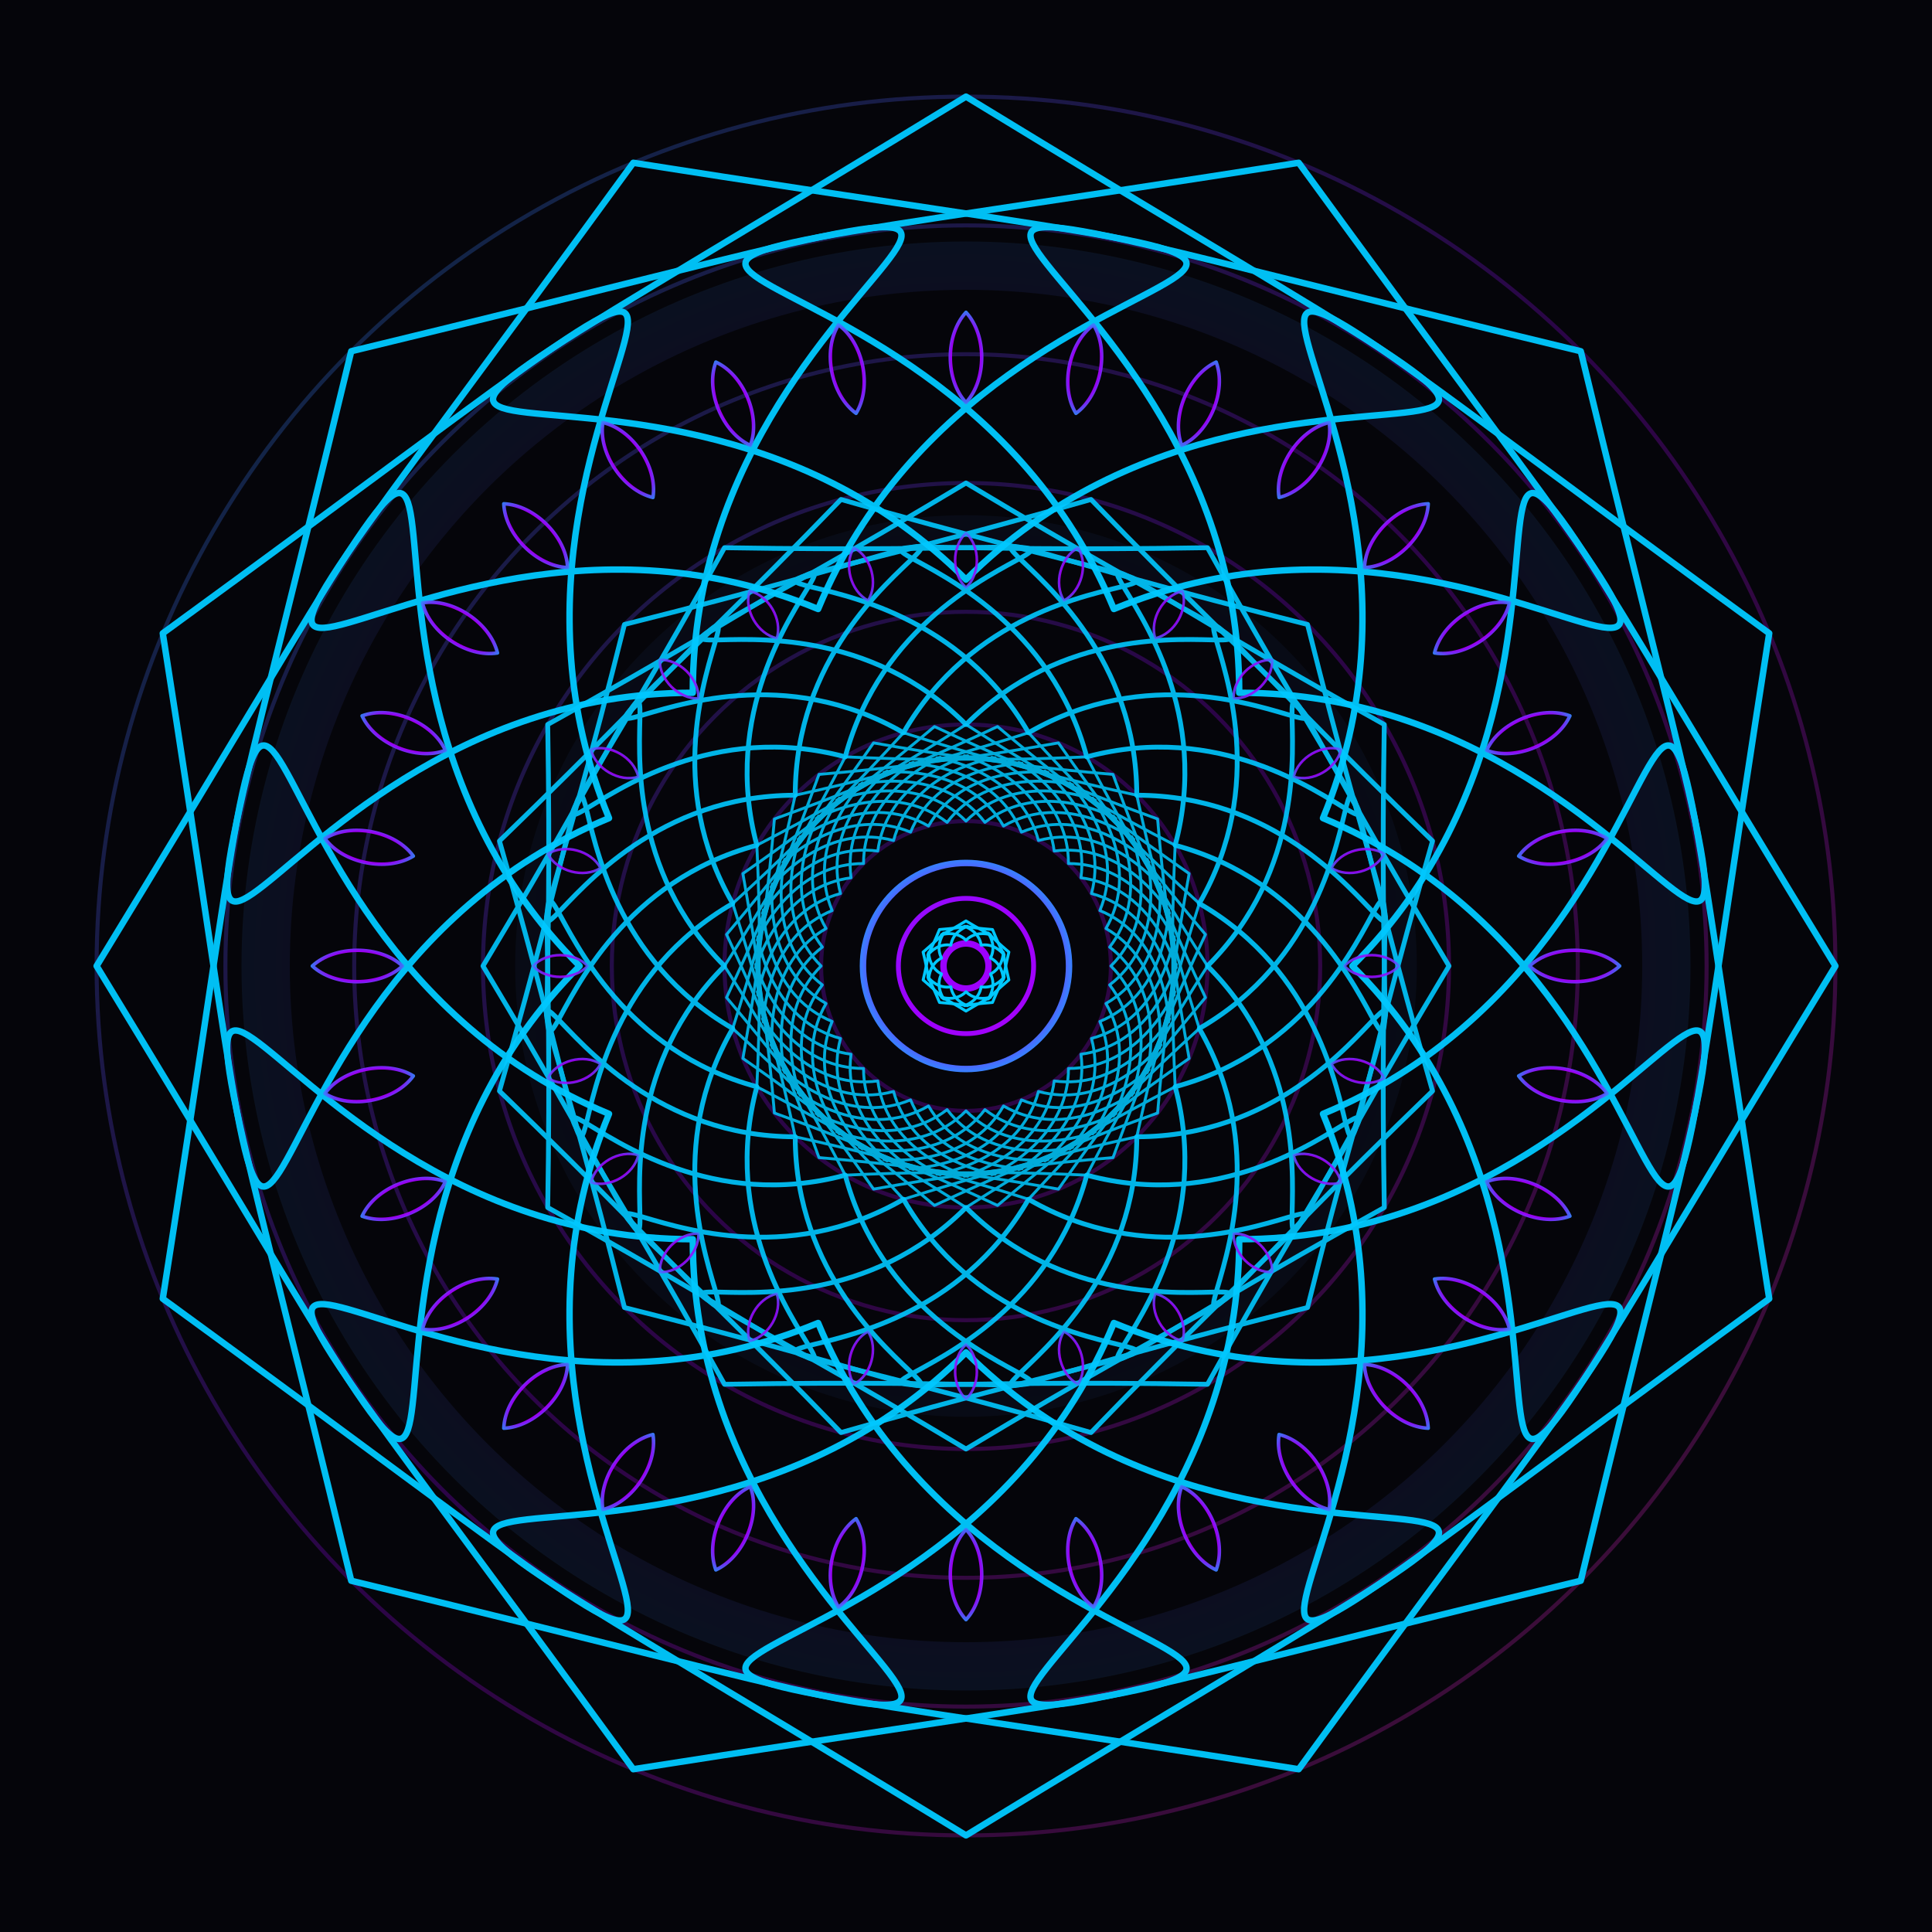 <?xml version="1.0" encoding="UTF-8"?>
<svg width="1200" height="1200" viewBox="0 0 1200 1200" xmlns="http://www.w3.org/2000/svg" version="1.1">
  <title>Mandala Glyph - Neon (Blue • Purple • Pink)</title>
  <desc>Neon gradient strokes with glow on a dark background.</desc>
  <rect width="1200" height="1200" fill="#05050A"/>
<defs>
  <!-- Linear neon gradient for strokes -->
  <linearGradient id="neonGrad" x1="0" y1="0" x2="1200" y2="1200" gradientUnits="userSpaceOnUse">
    <stop offset="0%" stop-color="#00C8FF"/>
    <stop offset="50%" stop-color="#9D00FF"/>
    <stop offset="100%" stop-color="#FF39A6"/>
  </linearGradient>

  <!-- Secondary radial gradient for accents -->
  <radialGradient id="neonRad" cx="50%" cy="50%" r="60%">
    <stop offset="0%" stop-color="#FF39A6"/>
    <stop offset="60%" stop-color="#9D00FF"/>
    <stop offset="100%" stop-color="#00C8FF"/>
  </radialGradient>

  <!-- Outer glow filter -->
  <filter id="glow" x="-50%" y="-50%" width="200%" height="200%">
    <feGaussianBlur stdDeviation="3" result="blur1"/>
    <feGaussianBlur stdDeviation="6" in="SourceGraphic" result="blur2"/>
    <feMerge>
      <feMergeNode in="blur2"/>
      <feMergeNode in="blur1"/>
      <feMergeNode in="SourceGraphic"/>
    </feMerge>
  </filter>

  <!-- Stronger glow for highlights -->
  <filter id="glowStrong" x="-80%" y="-80%" width="260%" height="260%">
    <feGaussianBlur stdDeviation="5" result="b1"/>
    <feGaussianBlur stdDeviation="10" in="SourceGraphic" result="b2"/>
    <feMerge>
      <feMergeNode in="b2"/>
      <feMergeNode in="b1"/>
      <feMergeNode in="SourceGraphic"/>
    </feMerge>
  </filter>
</defs>
<circle cx="600" cy="600" r="90" fill="none" stroke="url(#neonGrad)" stroke-width="2.5" opacity="0.5" stroke-linecap="round" stroke-linejoin="round" filter="url(#glow)"/><circle cx="600" cy="600" r="150" fill="none" stroke="url(#neonGrad)" stroke-width="2.5" opacity="0.5" stroke-linecap="round" stroke-linejoin="round" filter="url(#glow)"/><circle cx="600" cy="600" r="220" fill="none" stroke="url(#neonGrad)" stroke-width="2.5" opacity="0.5" stroke-linecap="round" stroke-linejoin="round" filter="url(#glow)"/><circle cx="600" cy="600" r="300" fill="none" stroke="url(#neonGrad)" stroke-width="2.5" opacity="0.5" stroke-linecap="round" stroke-linejoin="round" filter="url(#glow)"/><circle cx="600" cy="600" r="380" fill="none" stroke="url(#neonGrad)" stroke-width="2.5" opacity="0.5" stroke-linecap="round" stroke-linejoin="round" filter="url(#glow)"/><circle cx="600" cy="600" r="460" fill="none" stroke="url(#neonGrad)" stroke-width="2.5" opacity="0.5" stroke-linecap="round" stroke-linejoin="round" filter="url(#glow)"/><circle cx="600" cy="600" r="540" fill="none" stroke="url(#neonGrad)" stroke-width="2.5" opacity="0.5" stroke-linecap="round" stroke-linejoin="round" filter="url(#glow)"/><circle cx="600" cy="600" r="435.0" fill="none" stroke="url(#neonRad)" stroke-width="30" opacity="0.3" stroke-linecap="round" stroke-linejoin="round" filter="url(#glow)"/><circle cx="600" cy="600" r="270.0" fill="none" stroke="url(#neonRad)" stroke-width="20" opacity="0.22" stroke-linecap="round" stroke-linejoin="round" filter="url(#glow)"/><g transform="translate(600,600) scale(1.0)" opacity="0.95" filter="url(#glowStrong)">
<path d="M 0 -240 C -210.0 -450.0 -540 -210.0 0 -540 C 540 -210.0 210.0 -450.0 0 -240 Z" transform="rotate(0.0)" fill="none" stroke="url(#neonGrad)" stroke-width="4" stroke-linecap="round" stroke-linejoin="round" />
<path d="M 0 -240 C -210.0 -450.0 -540 -210.0 0 -540 C 540 -210.0 210.0 -450.0 0 -240 Z" transform="rotate(22.5)" fill="none" stroke="url(#neonGrad)" stroke-width="4" stroke-linecap="round" stroke-linejoin="round" />
<path d="M 0 -240 C -210.0 -450.0 -540 -210.0 0 -540 C 540 -210.0 210.0 -450.0 0 -240 Z" transform="rotate(45.0)" fill="none" stroke="url(#neonGrad)" stroke-width="4" stroke-linecap="round" stroke-linejoin="round" />
<path d="M 0 -240 C -210.0 -450.0 -540 -210.0 0 -540 C 540 -210.0 210.0 -450.0 0 -240 Z" transform="rotate(67.5)" fill="none" stroke="url(#neonGrad)" stroke-width="4" stroke-linecap="round" stroke-linejoin="round" />
<path d="M 0 -240 C -210.0 -450.0 -540 -210.0 0 -540 C 540 -210.0 210.0 -450.0 0 -240 Z" transform="rotate(90.0)" fill="none" stroke="url(#neonGrad)" stroke-width="4" stroke-linecap="round" stroke-linejoin="round" />
<path d="M 0 -240 C -210.0 -450.0 -540 -210.0 0 -540 C 540 -210.0 210.0 -450.0 0 -240 Z" transform="rotate(112.5)" fill="none" stroke="url(#neonGrad)" stroke-width="4" stroke-linecap="round" stroke-linejoin="round" />
<path d="M 0 -240 C -210.0 -450.0 -540 -210.0 0 -540 C 540 -210.0 210.0 -450.0 0 -240 Z" transform="rotate(135.0)" fill="none" stroke="url(#neonGrad)" stroke-width="4" stroke-linecap="round" stroke-linejoin="round" />
<path d="M 0 -240 C -210.0 -450.0 -540 -210.0 0 -540 C 540 -210.0 210.0 -450.0 0 -240 Z" transform="rotate(157.5)" fill="none" stroke="url(#neonGrad)" stroke-width="4" stroke-linecap="round" stroke-linejoin="round" />
<path d="M 0 -240 C -210.0 -450.0 -540 -210.0 0 -540 C 540 -210.0 210.0 -450.0 0 -240 Z" transform="rotate(180.0)" fill="none" stroke="url(#neonGrad)" stroke-width="4" stroke-linecap="round" stroke-linejoin="round" />
<path d="M 0 -240 C -210.0 -450.0 -540 -210.0 0 -540 C 540 -210.0 210.0 -450.0 0 -240 Z" transform="rotate(202.5)" fill="none" stroke="url(#neonGrad)" stroke-width="4" stroke-linecap="round" stroke-linejoin="round" />
<path d="M 0 -240 C -210.0 -450.0 -540 -210.0 0 -540 C 540 -210.0 210.0 -450.0 0 -240 Z" transform="rotate(225.0)" fill="none" stroke="url(#neonGrad)" stroke-width="4" stroke-linecap="round" stroke-linejoin="round" />
<path d="M 0 -240 C -210.0 -450.0 -540 -210.0 0 -540 C 540 -210.0 210.0 -450.0 0 -240 Z" transform="rotate(247.5)" fill="none" stroke="url(#neonGrad)" stroke-width="4" stroke-linecap="round" stroke-linejoin="round" />
<path d="M 0 -240 C -210.0 -450.0 -540 -210.0 0 -540 C 540 -210.0 210.0 -450.0 0 -240 Z" transform="rotate(270.0)" fill="none" stroke="url(#neonGrad)" stroke-width="4" stroke-linecap="round" stroke-linejoin="round" />
<path d="M 0 -240 C -210.0 -450.0 -540 -210.0 0 -540 C 540 -210.0 210.0 -450.0 0 -240 Z" transform="rotate(292.5)" fill="none" stroke="url(#neonGrad)" stroke-width="4" stroke-linecap="round" stroke-linejoin="round" />
<path d="M 0 -240 C -210.0 -450.0 -540 -210.0 0 -540 C 540 -210.0 210.0 -450.0 0 -240 Z" transform="rotate(315.0)" fill="none" stroke="url(#neonGrad)" stroke-width="4" stroke-linecap="round" stroke-linejoin="round" />
<path d="M 0 -240 C -210.0 -450.0 -540 -210.0 0 -540 C 540 -210.0 210.0 -450.0 0 -240 Z" transform="rotate(337.5)" fill="none" stroke="url(#neonGrad)" stroke-width="4" stroke-linecap="round" stroke-linejoin="round" />
</g><g transform="translate(600,600) scale(1.0)" opacity="0.9" filter="url(#glow)">
<path d="M 0 -150 C -120.0 -270.0 -300 -120.0 0 -300 C 300 -120.0 120.0 -270.0 0 -150 Z" transform="rotate(0.0)" fill="none" stroke="url(#neonGrad)" stroke-width="3" stroke-linecap="round" stroke-linejoin="round" />
<path d="M 0 -150 C -120.0 -270.0 -300 -120.0 0 -300 C 300 -120.0 120.0 -270.0 0 -150 Z" transform="rotate(15.0)" fill="none" stroke="url(#neonGrad)" stroke-width="3" stroke-linecap="round" stroke-linejoin="round" />
<path d="M 0 -150 C -120.0 -270.0 -300 -120.0 0 -300 C 300 -120.0 120.0 -270.0 0 -150 Z" transform="rotate(30.0)" fill="none" stroke="url(#neonGrad)" stroke-width="3" stroke-linecap="round" stroke-linejoin="round" />
<path d="M 0 -150 C -120.0 -270.0 -300 -120.0 0 -300 C 300 -120.0 120.0 -270.0 0 -150 Z" transform="rotate(45.0)" fill="none" stroke="url(#neonGrad)" stroke-width="3" stroke-linecap="round" stroke-linejoin="round" />
<path d="M 0 -150 C -120.0 -270.0 -300 -120.0 0 -300 C 300 -120.0 120.0 -270.0 0 -150 Z" transform="rotate(60.0)" fill="none" stroke="url(#neonGrad)" stroke-width="3" stroke-linecap="round" stroke-linejoin="round" />
<path d="M 0 -150 C -120.0 -270.0 -300 -120.0 0 -300 C 300 -120.0 120.0 -270.0 0 -150 Z" transform="rotate(75.0)" fill="none" stroke="url(#neonGrad)" stroke-width="3" stroke-linecap="round" stroke-linejoin="round" />
<path d="M 0 -150 C -120.0 -270.0 -300 -120.0 0 -300 C 300 -120.0 120.0 -270.0 0 -150 Z" transform="rotate(90.0)" fill="none" stroke="url(#neonGrad)" stroke-width="3" stroke-linecap="round" stroke-linejoin="round" />
<path d="M 0 -150 C -120.0 -270.0 -300 -120.0 0 -300 C 300 -120.0 120.0 -270.0 0 -150 Z" transform="rotate(105.0)" fill="none" stroke="url(#neonGrad)" stroke-width="3" stroke-linecap="round" stroke-linejoin="round" />
<path d="M 0 -150 C -120.0 -270.0 -300 -120.0 0 -300 C 300 -120.0 120.0 -270.0 0 -150 Z" transform="rotate(120.0)" fill="none" stroke="url(#neonGrad)" stroke-width="3" stroke-linecap="round" stroke-linejoin="round" />
<path d="M 0 -150 C -120.0 -270.0 -300 -120.0 0 -300 C 300 -120.0 120.0 -270.0 0 -150 Z" transform="rotate(135.0)" fill="none" stroke="url(#neonGrad)" stroke-width="3" stroke-linecap="round" stroke-linejoin="round" />
<path d="M 0 -150 C -120.0 -270.0 -300 -120.0 0 -300 C 300 -120.0 120.0 -270.0 0 -150 Z" transform="rotate(150.0)" fill="none" stroke="url(#neonGrad)" stroke-width="3" stroke-linecap="round" stroke-linejoin="round" />
<path d="M 0 -150 C -120.0 -270.0 -300 -120.0 0 -300 C 300 -120.0 120.0 -270.0 0 -150 Z" transform="rotate(165.0)" fill="none" stroke="url(#neonGrad)" stroke-width="3" stroke-linecap="round" stroke-linejoin="round" />
<path d="M 0 -150 C -120.0 -270.0 -300 -120.0 0 -300 C 300 -120.0 120.0 -270.0 0 -150 Z" transform="rotate(180.0)" fill="none" stroke="url(#neonGrad)" stroke-width="3" stroke-linecap="round" stroke-linejoin="round" />
<path d="M 0 -150 C -120.0 -270.0 -300 -120.0 0 -300 C 300 -120.0 120.0 -270.0 0 -150 Z" transform="rotate(195.0)" fill="none" stroke="url(#neonGrad)" stroke-width="3" stroke-linecap="round" stroke-linejoin="round" />
<path d="M 0 -150 C -120.0 -270.0 -300 -120.0 0 -300 C 300 -120.0 120.0 -270.0 0 -150 Z" transform="rotate(210.0)" fill="none" stroke="url(#neonGrad)" stroke-width="3" stroke-linecap="round" stroke-linejoin="round" />
<path d="M 0 -150 C -120.0 -270.0 -300 -120.0 0 -300 C 300 -120.0 120.0 -270.0 0 -150 Z" transform="rotate(225.0)" fill="none" stroke="url(#neonGrad)" stroke-width="3" stroke-linecap="round" stroke-linejoin="round" />
<path d="M 0 -150 C -120.0 -270.0 -300 -120.0 0 -300 C 300 -120.0 120.0 -270.0 0 -150 Z" transform="rotate(240.0)" fill="none" stroke="url(#neonGrad)" stroke-width="3" stroke-linecap="round" stroke-linejoin="round" />
<path d="M 0 -150 C -120.0 -270.0 -300 -120.0 0 -300 C 300 -120.0 120.0 -270.0 0 -150 Z" transform="rotate(255.0)" fill="none" stroke="url(#neonGrad)" stroke-width="3" stroke-linecap="round" stroke-linejoin="round" />
<path d="M 0 -150 C -120.0 -270.0 -300 -120.0 0 -300 C 300 -120.0 120.0 -270.0 0 -150 Z" transform="rotate(270.0)" fill="none" stroke="url(#neonGrad)" stroke-width="3" stroke-linecap="round" stroke-linejoin="round" />
<path d="M 0 -150 C -120.0 -270.0 -300 -120.0 0 -300 C 300 -120.0 120.0 -270.0 0 -150 Z" transform="rotate(285.0)" fill="none" stroke="url(#neonGrad)" stroke-width="3" stroke-linecap="round" stroke-linejoin="round" />
<path d="M 0 -150 C -120.0 -270.0 -300 -120.0 0 -300 C 300 -120.0 120.0 -270.0 0 -150 Z" transform="rotate(300.0)" fill="none" stroke="url(#neonGrad)" stroke-width="3" stroke-linecap="round" stroke-linejoin="round" />
<path d="M 0 -150 C -120.0 -270.0 -300 -120.0 0 -300 C 300 -120.0 120.0 -270.0 0 -150 Z" transform="rotate(315.0)" fill="none" stroke="url(#neonGrad)" stroke-width="3" stroke-linecap="round" stroke-linejoin="round" />
<path d="M 0 -150 C -120.0 -270.0 -300 -120.0 0 -300 C 300 -120.0 120.0 -270.0 0 -150 Z" transform="rotate(330.0)" fill="none" stroke="url(#neonGrad)" stroke-width="3" stroke-linecap="round" stroke-linejoin="round" />
<path d="M 0 -150 C -120.0 -270.0 -300 -120.0 0 -300 C 300 -120.0 120.0 -270.0 0 -150 Z" transform="rotate(345.0)" fill="none" stroke="url(#neonGrad)" stroke-width="3" stroke-linecap="round" stroke-linejoin="round" />
</g><g transform="translate(600,600) scale(1.0)" opacity="0.85" filter="url(#glow)">
<path d="M 0 -90 C -54.0 -144.0 -150 -54.0 0 -150 C 150 -54.0 54.0 -144.0 0 -90 Z" transform="rotate(0.0)" fill="none" stroke="url(#neonGrad)" stroke-width="1.8" stroke-linecap="round" stroke-linejoin="round" />
<path d="M 0 -90 C -54.0 -144.0 -150 -54.0 0 -150 C 150 -54.0 54.0 -144.0 0 -90 Z" transform="rotate(7.5)" fill="none" stroke="url(#neonGrad)" stroke-width="1.8" stroke-linecap="round" stroke-linejoin="round" />
<path d="M 0 -90 C -54.0 -144.0 -150 -54.0 0 -150 C 150 -54.0 54.0 -144.0 0 -90 Z" transform="rotate(15.0)" fill="none" stroke="url(#neonGrad)" stroke-width="1.8" stroke-linecap="round" stroke-linejoin="round" />
<path d="M 0 -90 C -54.0 -144.0 -150 -54.0 0 -150 C 150 -54.0 54.0 -144.0 0 -90 Z" transform="rotate(22.5)" fill="none" stroke="url(#neonGrad)" stroke-width="1.8" stroke-linecap="round" stroke-linejoin="round" />
<path d="M 0 -90 C -54.0 -144.0 -150 -54.0 0 -150 C 150 -54.0 54.0 -144.0 0 -90 Z" transform="rotate(30.0)" fill="none" stroke="url(#neonGrad)" stroke-width="1.8" stroke-linecap="round" stroke-linejoin="round" />
<path d="M 0 -90 C -54.0 -144.0 -150 -54.0 0 -150 C 150 -54.0 54.0 -144.0 0 -90 Z" transform="rotate(37.5)" fill="none" stroke="url(#neonGrad)" stroke-width="1.8" stroke-linecap="round" stroke-linejoin="round" />
<path d="M 0 -90 C -54.0 -144.0 -150 -54.0 0 -150 C 150 -54.0 54.0 -144.0 0 -90 Z" transform="rotate(45.0)" fill="none" stroke="url(#neonGrad)" stroke-width="1.8" stroke-linecap="round" stroke-linejoin="round" />
<path d="M 0 -90 C -54.0 -144.0 -150 -54.0 0 -150 C 150 -54.0 54.0 -144.0 0 -90 Z" transform="rotate(52.5)" fill="none" stroke="url(#neonGrad)" stroke-width="1.8" stroke-linecap="round" stroke-linejoin="round" />
<path d="M 0 -90 C -54.0 -144.0 -150 -54.0 0 -150 C 150 -54.0 54.0 -144.0 0 -90 Z" transform="rotate(60.0)" fill="none" stroke="url(#neonGrad)" stroke-width="1.8" stroke-linecap="round" stroke-linejoin="round" />
<path d="M 0 -90 C -54.0 -144.0 -150 -54.0 0 -150 C 150 -54.0 54.0 -144.0 0 -90 Z" transform="rotate(67.5)" fill="none" stroke="url(#neonGrad)" stroke-width="1.8" stroke-linecap="round" stroke-linejoin="round" />
<path d="M 0 -90 C -54.0 -144.0 -150 -54.0 0 -150 C 150 -54.0 54.0 -144.0 0 -90 Z" transform="rotate(75.0)" fill="none" stroke="url(#neonGrad)" stroke-width="1.8" stroke-linecap="round" stroke-linejoin="round" />
<path d="M 0 -90 C -54.0 -144.0 -150 -54.0 0 -150 C 150 -54.0 54.0 -144.0 0 -90 Z" transform="rotate(82.5)" fill="none" stroke="url(#neonGrad)" stroke-width="1.8" stroke-linecap="round" stroke-linejoin="round" />
<path d="M 0 -90 C -54.0 -144.0 -150 -54.0 0 -150 C 150 -54.0 54.0 -144.0 0 -90 Z" transform="rotate(90.0)" fill="none" stroke="url(#neonGrad)" stroke-width="1.8" stroke-linecap="round" stroke-linejoin="round" />
<path d="M 0 -90 C -54.0 -144.0 -150 -54.0 0 -150 C 150 -54.0 54.0 -144.0 0 -90 Z" transform="rotate(97.5)" fill="none" stroke="url(#neonGrad)" stroke-width="1.8" stroke-linecap="round" stroke-linejoin="round" />
<path d="M 0 -90 C -54.0 -144.0 -150 -54.0 0 -150 C 150 -54.0 54.0 -144.0 0 -90 Z" transform="rotate(105.0)" fill="none" stroke="url(#neonGrad)" stroke-width="1.8" stroke-linecap="round" stroke-linejoin="round" />
<path d="M 0 -90 C -54.0 -144.0 -150 -54.0 0 -150 C 150 -54.0 54.0 -144.0 0 -90 Z" transform="rotate(112.5)" fill="none" stroke="url(#neonGrad)" stroke-width="1.8" stroke-linecap="round" stroke-linejoin="round" />
<path d="M 0 -90 C -54.0 -144.0 -150 -54.0 0 -150 C 150 -54.0 54.0 -144.0 0 -90 Z" transform="rotate(120.0)" fill="none" stroke="url(#neonGrad)" stroke-width="1.8" stroke-linecap="round" stroke-linejoin="round" />
<path d="M 0 -90 C -54.0 -144.0 -150 -54.0 0 -150 C 150 -54.0 54.0 -144.0 0 -90 Z" transform="rotate(127.5)" fill="none" stroke="url(#neonGrad)" stroke-width="1.8" stroke-linecap="round" stroke-linejoin="round" />
<path d="M 0 -90 C -54.0 -144.0 -150 -54.0 0 -150 C 150 -54.0 54.0 -144.0 0 -90 Z" transform="rotate(135.0)" fill="none" stroke="url(#neonGrad)" stroke-width="1.8" stroke-linecap="round" stroke-linejoin="round" />
<path d="M 0 -90 C -54.0 -144.0 -150 -54.0 0 -150 C 150 -54.0 54.0 -144.0 0 -90 Z" transform="rotate(142.5)" fill="none" stroke="url(#neonGrad)" stroke-width="1.8" stroke-linecap="round" stroke-linejoin="round" />
<path d="M 0 -90 C -54.0 -144.0 -150 -54.0 0 -150 C 150 -54.0 54.0 -144.0 0 -90 Z" transform="rotate(150.0)" fill="none" stroke="url(#neonGrad)" stroke-width="1.8" stroke-linecap="round" stroke-linejoin="round" />
<path d="M 0 -90 C -54.0 -144.0 -150 -54.0 0 -150 C 150 -54.0 54.0 -144.0 0 -90 Z" transform="rotate(157.5)" fill="none" stroke="url(#neonGrad)" stroke-width="1.8" stroke-linecap="round" stroke-linejoin="round" />
<path d="M 0 -90 C -54.0 -144.0 -150 -54.0 0 -150 C 150 -54.0 54.0 -144.0 0 -90 Z" transform="rotate(165.0)" fill="none" stroke="url(#neonGrad)" stroke-width="1.8" stroke-linecap="round" stroke-linejoin="round" />
<path d="M 0 -90 C -54.0 -144.0 -150 -54.0 0 -150 C 150 -54.0 54.0 -144.0 0 -90 Z" transform="rotate(172.5)" fill="none" stroke="url(#neonGrad)" stroke-width="1.8" stroke-linecap="round" stroke-linejoin="round" />
<path d="M 0 -90 C -54.0 -144.0 -150 -54.0 0 -150 C 150 -54.0 54.0 -144.0 0 -90 Z" transform="rotate(180.0)" fill="none" stroke="url(#neonGrad)" stroke-width="1.8" stroke-linecap="round" stroke-linejoin="round" />
<path d="M 0 -90 C -54.0 -144.0 -150 -54.0 0 -150 C 150 -54.0 54.0 -144.0 0 -90 Z" transform="rotate(187.5)" fill="none" stroke="url(#neonGrad)" stroke-width="1.8" stroke-linecap="round" stroke-linejoin="round" />
<path d="M 0 -90 C -54.0 -144.0 -150 -54.0 0 -150 C 150 -54.0 54.0 -144.0 0 -90 Z" transform="rotate(195.0)" fill="none" stroke="url(#neonGrad)" stroke-width="1.8" stroke-linecap="round" stroke-linejoin="round" />
<path d="M 0 -90 C -54.0 -144.0 -150 -54.0 0 -150 C 150 -54.0 54.0 -144.0 0 -90 Z" transform="rotate(202.5)" fill="none" stroke="url(#neonGrad)" stroke-width="1.8" stroke-linecap="round" stroke-linejoin="round" />
<path d="M 0 -90 C -54.0 -144.0 -150 -54.0 0 -150 C 150 -54.0 54.0 -144.0 0 -90 Z" transform="rotate(210.0)" fill="none" stroke="url(#neonGrad)" stroke-width="1.8" stroke-linecap="round" stroke-linejoin="round" />
<path d="M 0 -90 C -54.0 -144.0 -150 -54.0 0 -150 C 150 -54.0 54.0 -144.0 0 -90 Z" transform="rotate(217.5)" fill="none" stroke="url(#neonGrad)" stroke-width="1.8" stroke-linecap="round" stroke-linejoin="round" />
<path d="M 0 -90 C -54.0 -144.0 -150 -54.0 0 -150 C 150 -54.0 54.0 -144.0 0 -90 Z" transform="rotate(225.0)" fill="none" stroke="url(#neonGrad)" stroke-width="1.8" stroke-linecap="round" stroke-linejoin="round" />
<path d="M 0 -90 C -54.0 -144.0 -150 -54.0 0 -150 C 150 -54.0 54.0 -144.0 0 -90 Z" transform="rotate(232.5)" fill="none" stroke="url(#neonGrad)" stroke-width="1.8" stroke-linecap="round" stroke-linejoin="round" />
<path d="M 0 -90 C -54.0 -144.0 -150 -54.0 0 -150 C 150 -54.0 54.0 -144.0 0 -90 Z" transform="rotate(240.0)" fill="none" stroke="url(#neonGrad)" stroke-width="1.8" stroke-linecap="round" stroke-linejoin="round" />
<path d="M 0 -90 C -54.0 -144.0 -150 -54.0 0 -150 C 150 -54.0 54.0 -144.0 0 -90 Z" transform="rotate(247.5)" fill="none" stroke="url(#neonGrad)" stroke-width="1.8" stroke-linecap="round" stroke-linejoin="round" />
<path d="M 0 -90 C -54.0 -144.0 -150 -54.0 0 -150 C 150 -54.0 54.0 -144.0 0 -90 Z" transform="rotate(255.0)" fill="none" stroke="url(#neonGrad)" stroke-width="1.8" stroke-linecap="round" stroke-linejoin="round" />
<path d="M 0 -90 C -54.0 -144.0 -150 -54.0 0 -150 C 150 -54.0 54.0 -144.0 0 -90 Z" transform="rotate(262.5)" fill="none" stroke="url(#neonGrad)" stroke-width="1.8" stroke-linecap="round" stroke-linejoin="round" />
<path d="M 0 -90 C -54.0 -144.0 -150 -54.0 0 -150 C 150 -54.0 54.0 -144.0 0 -90 Z" transform="rotate(270.0)" fill="none" stroke="url(#neonGrad)" stroke-width="1.8" stroke-linecap="round" stroke-linejoin="round" />
<path d="M 0 -90 C -54.0 -144.0 -150 -54.0 0 -150 C 150 -54.0 54.0 -144.0 0 -90 Z" transform="rotate(277.5)" fill="none" stroke="url(#neonGrad)" stroke-width="1.8" stroke-linecap="round" stroke-linejoin="round" />
<path d="M 0 -90 C -54.0 -144.0 -150 -54.0 0 -150 C 150 -54.0 54.0 -144.0 0 -90 Z" transform="rotate(285.0)" fill="none" stroke="url(#neonGrad)" stroke-width="1.8" stroke-linecap="round" stroke-linejoin="round" />
<path d="M 0 -90 C -54.0 -144.0 -150 -54.0 0 -150 C 150 -54.0 54.0 -144.0 0 -90 Z" transform="rotate(292.5)" fill="none" stroke="url(#neonGrad)" stroke-width="1.8" stroke-linecap="round" stroke-linejoin="round" />
<path d="M 0 -90 C -54.0 -144.0 -150 -54.0 0 -150 C 150 -54.0 54.0 -144.0 0 -90 Z" transform="rotate(300.0)" fill="none" stroke="url(#neonGrad)" stroke-width="1.8" stroke-linecap="round" stroke-linejoin="round" />
<path d="M 0 -90 C -54.0 -144.0 -150 -54.0 0 -150 C 150 -54.0 54.0 -144.0 0 -90 Z" transform="rotate(307.5)" fill="none" stroke="url(#neonGrad)" stroke-width="1.8" stroke-linecap="round" stroke-linejoin="round" />
<path d="M 0 -90 C -54.0 -144.0 -150 -54.0 0 -150 C 150 -54.0 54.0 -144.0 0 -90 Z" transform="rotate(315.0)" fill="none" stroke="url(#neonGrad)" stroke-width="1.8" stroke-linecap="round" stroke-linejoin="round" />
<path d="M 0 -90 C -54.0 -144.0 -150 -54.0 0 -150 C 150 -54.0 54.0 -144.0 0 -90 Z" transform="rotate(322.5)" fill="none" stroke="url(#neonGrad)" stroke-width="1.8" stroke-linecap="round" stroke-linejoin="round" />
<path d="M 0 -90 C -54.0 -144.0 -150 -54.0 0 -150 C 150 -54.0 54.0 -144.0 0 -90 Z" transform="rotate(330.0)" fill="none" stroke="url(#neonGrad)" stroke-width="1.8" stroke-linecap="round" stroke-linejoin="round" />
<path d="M 0 -90 C -54.0 -144.0 -150 -54.0 0 -150 C 150 -54.0 54.0 -144.0 0 -90 Z" transform="rotate(337.5)" fill="none" stroke="url(#neonGrad)" stroke-width="1.8" stroke-linecap="round" stroke-linejoin="round" />
<path d="M 0 -90 C -54.0 -144.0 -150 -54.0 0 -150 C 150 -54.0 54.0 -144.0 0 -90 Z" transform="rotate(345.0)" fill="none" stroke="url(#neonGrad)" stroke-width="1.8" stroke-linecap="round" stroke-linejoin="round" />
<path d="M 0 -90 C -54.0 -144.0 -150 -54.0 0 -150 C 150 -54.0 54.0 -144.0 0 -90 Z" transform="rotate(352.5)" fill="none" stroke="url(#neonGrad)" stroke-width="1.8" stroke-linecap="round" stroke-linejoin="round" />
</g><g filter="url(#glowStrong)" opacity="0.95">

        <path d="M 0 -28.0
                 C -13.0 -14.0, -13.0 14.0, 0 28.0
                 C 13.0 14.0, 13.0 -14.0, 0 -28.0 Z"
              fill="none" stroke="url(#neonRad)" stroke-width="2.2"
              stroke-linecap="round" stroke-linejoin="round"
              transform="translate(600,600) rotate(0.0) translate(0,-378)"/>
        

        <path d="M 0 -28.0
                 C -13.0 -14.0, -13.0 14.0, 0 28.0
                 C 13.0 14.0, 13.0 -14.0, 0 -28.0 Z"
              fill="none" stroke="url(#neonRad)" stroke-width="2.2"
              stroke-linecap="round" stroke-linejoin="round"
              transform="translate(600,600) rotate(11.25) translate(0,-378)"/>
        

        <path d="M 0 -28.0
                 C -13.0 -14.0, -13.0 14.0, 0 28.0
                 C 13.0 14.0, 13.0 -14.0, 0 -28.0 Z"
              fill="none" stroke="url(#neonRad)" stroke-width="2.2"
              stroke-linecap="round" stroke-linejoin="round"
              transform="translate(600,600) rotate(22.5) translate(0,-378)"/>
        

        <path d="M 0 -28.0
                 C -13.0 -14.0, -13.0 14.0, 0 28.0
                 C 13.0 14.0, 13.0 -14.0, 0 -28.0 Z"
              fill="none" stroke="url(#neonRad)" stroke-width="2.2"
              stroke-linecap="round" stroke-linejoin="round"
              transform="translate(600,600) rotate(33.75) translate(0,-378)"/>
        

        <path d="M 0 -28.0
                 C -13.0 -14.0, -13.0 14.0, 0 28.0
                 C 13.0 14.0, 13.0 -14.0, 0 -28.0 Z"
              fill="none" stroke="url(#neonRad)" stroke-width="2.2"
              stroke-linecap="round" stroke-linejoin="round"
              transform="translate(600,600) rotate(45.0) translate(0,-378)"/>
        

        <path d="M 0 -28.0
                 C -13.0 -14.0, -13.0 14.0, 0 28.0
                 C 13.0 14.0, 13.0 -14.0, 0 -28.0 Z"
              fill="none" stroke="url(#neonRad)" stroke-width="2.2"
              stroke-linecap="round" stroke-linejoin="round"
              transform="translate(600,600) rotate(56.25) translate(0,-378)"/>
        

        <path d="M 0 -28.0
                 C -13.0 -14.0, -13.0 14.0, 0 28.0
                 C 13.0 14.0, 13.0 -14.0, 0 -28.0 Z"
              fill="none" stroke="url(#neonRad)" stroke-width="2.2"
              stroke-linecap="round" stroke-linejoin="round"
              transform="translate(600,600) rotate(67.5) translate(0,-378)"/>
        

        <path d="M 0 -28.0
                 C -13.0 -14.0, -13.0 14.0, 0 28.0
                 C 13.0 14.0, 13.0 -14.0, 0 -28.0 Z"
              fill="none" stroke="url(#neonRad)" stroke-width="2.2"
              stroke-linecap="round" stroke-linejoin="round"
              transform="translate(600,600) rotate(78.75) translate(0,-378)"/>
        

        <path d="M 0 -28.0
                 C -13.0 -14.0, -13.0 14.0, 0 28.0
                 C 13.0 14.0, 13.0 -14.0, 0 -28.0 Z"
              fill="none" stroke="url(#neonRad)" stroke-width="2.2"
              stroke-linecap="round" stroke-linejoin="round"
              transform="translate(600,600) rotate(90.0) translate(0,-378)"/>
        

        <path d="M 0 -28.0
                 C -13.0 -14.0, -13.0 14.0, 0 28.0
                 C 13.0 14.0, 13.0 -14.0, 0 -28.0 Z"
              fill="none" stroke="url(#neonRad)" stroke-width="2.2"
              stroke-linecap="round" stroke-linejoin="round"
              transform="translate(600,600) rotate(101.25) translate(0,-378)"/>
        

        <path d="M 0 -28.0
                 C -13.0 -14.0, -13.0 14.0, 0 28.0
                 C 13.0 14.0, 13.0 -14.0, 0 -28.0 Z"
              fill="none" stroke="url(#neonRad)" stroke-width="2.2"
              stroke-linecap="round" stroke-linejoin="round"
              transform="translate(600,600) rotate(112.5) translate(0,-378)"/>
        

        <path d="M 0 -28.0
                 C -13.0 -14.0, -13.0 14.0, 0 28.0
                 C 13.0 14.0, 13.0 -14.0, 0 -28.0 Z"
              fill="none" stroke="url(#neonRad)" stroke-width="2.2"
              stroke-linecap="round" stroke-linejoin="round"
              transform="translate(600,600) rotate(123.75) translate(0,-378)"/>
        

        <path d="M 0 -28.0
                 C -13.0 -14.0, -13.0 14.0, 0 28.0
                 C 13.0 14.0, 13.0 -14.0, 0 -28.0 Z"
              fill="none" stroke="url(#neonRad)" stroke-width="2.2"
              stroke-linecap="round" stroke-linejoin="round"
              transform="translate(600,600) rotate(135.0) translate(0,-378)"/>
        

        <path d="M 0 -28.0
                 C -13.0 -14.0, -13.0 14.0, 0 28.0
                 C 13.0 14.0, 13.0 -14.0, 0 -28.0 Z"
              fill="none" stroke="url(#neonRad)" stroke-width="2.2"
              stroke-linecap="round" stroke-linejoin="round"
              transform="translate(600,600) rotate(146.25) translate(0,-378)"/>
        

        <path d="M 0 -28.0
                 C -13.0 -14.0, -13.0 14.0, 0 28.0
                 C 13.0 14.0, 13.0 -14.0, 0 -28.0 Z"
              fill="none" stroke="url(#neonRad)" stroke-width="2.2"
              stroke-linecap="round" stroke-linejoin="round"
              transform="translate(600,600) rotate(157.5) translate(0,-378)"/>
        

        <path d="M 0 -28.0
                 C -13.0 -14.0, -13.0 14.0, 0 28.0
                 C 13.0 14.0, 13.0 -14.0, 0 -28.0 Z"
              fill="none" stroke="url(#neonRad)" stroke-width="2.2"
              stroke-linecap="round" stroke-linejoin="round"
              transform="translate(600,600) rotate(168.75) translate(0,-378)"/>
        

        <path d="M 0 -28.0
                 C -13.0 -14.0, -13.0 14.0, 0 28.0
                 C 13.0 14.0, 13.0 -14.0, 0 -28.0 Z"
              fill="none" stroke="url(#neonRad)" stroke-width="2.2"
              stroke-linecap="round" stroke-linejoin="round"
              transform="translate(600,600) rotate(180.0) translate(0,-378)"/>
        

        <path d="M 0 -28.0
                 C -13.0 -14.0, -13.0 14.0, 0 28.0
                 C 13.0 14.0, 13.0 -14.0, 0 -28.0 Z"
              fill="none" stroke="url(#neonRad)" stroke-width="2.2"
              stroke-linecap="round" stroke-linejoin="round"
              transform="translate(600,600) rotate(191.25) translate(0,-378)"/>
        

        <path d="M 0 -28.0
                 C -13.0 -14.0, -13.0 14.0, 0 28.0
                 C 13.0 14.0, 13.0 -14.0, 0 -28.0 Z"
              fill="none" stroke="url(#neonRad)" stroke-width="2.2"
              stroke-linecap="round" stroke-linejoin="round"
              transform="translate(600,600) rotate(202.5) translate(0,-378)"/>
        

        <path d="M 0 -28.0
                 C -13.0 -14.0, -13.0 14.0, 0 28.0
                 C 13.0 14.0, 13.0 -14.0, 0 -28.0 Z"
              fill="none" stroke="url(#neonRad)" stroke-width="2.2"
              stroke-linecap="round" stroke-linejoin="round"
              transform="translate(600,600) rotate(213.75) translate(0,-378)"/>
        

        <path d="M 0 -28.0
                 C -13.0 -14.0, -13.0 14.0, 0 28.0
                 C 13.0 14.0, 13.0 -14.0, 0 -28.0 Z"
              fill="none" stroke="url(#neonRad)" stroke-width="2.2"
              stroke-linecap="round" stroke-linejoin="round"
              transform="translate(600,600) rotate(225.0) translate(0,-378)"/>
        

        <path d="M 0 -28.0
                 C -13.0 -14.0, -13.0 14.0, 0 28.0
                 C 13.0 14.0, 13.0 -14.0, 0 -28.0 Z"
              fill="none" stroke="url(#neonRad)" stroke-width="2.2"
              stroke-linecap="round" stroke-linejoin="round"
              transform="translate(600,600) rotate(236.25) translate(0,-378)"/>
        

        <path d="M 0 -28.0
                 C -13.0 -14.0, -13.0 14.0, 0 28.0
                 C 13.0 14.0, 13.0 -14.0, 0 -28.0 Z"
              fill="none" stroke="url(#neonRad)" stroke-width="2.2"
              stroke-linecap="round" stroke-linejoin="round"
              transform="translate(600,600) rotate(247.5) translate(0,-378)"/>
        

        <path d="M 0 -28.0
                 C -13.0 -14.0, -13.0 14.0, 0 28.0
                 C 13.0 14.0, 13.0 -14.0, 0 -28.0 Z"
              fill="none" stroke="url(#neonRad)" stroke-width="2.2"
              stroke-linecap="round" stroke-linejoin="round"
              transform="translate(600,600) rotate(258.75) translate(0,-378)"/>
        

        <path d="M 0 -28.0
                 C -13.0 -14.0, -13.0 14.0, 0 28.0
                 C 13.0 14.0, 13.0 -14.0, 0 -28.0 Z"
              fill="none" stroke="url(#neonRad)" stroke-width="2.2"
              stroke-linecap="round" stroke-linejoin="round"
              transform="translate(600,600) rotate(270.0) translate(0,-378)"/>
        

        <path d="M 0 -28.0
                 C -13.0 -14.0, -13.0 14.0, 0 28.0
                 C 13.0 14.0, 13.0 -14.0, 0 -28.0 Z"
              fill="none" stroke="url(#neonRad)" stroke-width="2.2"
              stroke-linecap="round" stroke-linejoin="round"
              transform="translate(600,600) rotate(281.25) translate(0,-378)"/>
        

        <path d="M 0 -28.0
                 C -13.0 -14.0, -13.0 14.0, 0 28.0
                 C 13.0 14.0, 13.0 -14.0, 0 -28.0 Z"
              fill="none" stroke="url(#neonRad)" stroke-width="2.2"
              stroke-linecap="round" stroke-linejoin="round"
              transform="translate(600,600) rotate(292.5) translate(0,-378)"/>
        

        <path d="M 0 -28.0
                 C -13.0 -14.0, -13.0 14.0, 0 28.0
                 C 13.0 14.0, 13.0 -14.0, 0 -28.0 Z"
              fill="none" stroke="url(#neonRad)" stroke-width="2.2"
              stroke-linecap="round" stroke-linejoin="round"
              transform="translate(600,600) rotate(303.75) translate(0,-378)"/>
        

        <path d="M 0 -28.0
                 C -13.0 -14.0, -13.0 14.0, 0 28.0
                 C 13.0 14.0, 13.0 -14.0, 0 -28.0 Z"
              fill="none" stroke="url(#neonRad)" stroke-width="2.2"
              stroke-linecap="round" stroke-linejoin="round"
              transform="translate(600,600) rotate(315.0) translate(0,-378)"/>
        

        <path d="M 0 -28.0
                 C -13.0 -14.0, -13.0 14.0, 0 28.0
                 C 13.0 14.0, 13.0 -14.0, 0 -28.0 Z"
              fill="none" stroke="url(#neonRad)" stroke-width="2.2"
              stroke-linecap="round" stroke-linejoin="round"
              transform="translate(600,600) rotate(326.25) translate(0,-378)"/>
        

        <path d="M 0 -28.0
                 C -13.0 -14.0, -13.0 14.0, 0 28.0
                 C 13.0 14.0, 13.0 -14.0, 0 -28.0 Z"
              fill="none" stroke="url(#neonRad)" stroke-width="2.2"
              stroke-linecap="round" stroke-linejoin="round"
              transform="translate(600,600) rotate(337.5) translate(0,-378)"/>
        

        <path d="M 0 -28.0
                 C -13.0 -14.0, -13.0 14.0, 0 28.0
                 C 13.0 14.0, 13.0 -14.0, 0 -28.0 Z"
              fill="none" stroke="url(#neonRad)" stroke-width="2.2"
              stroke-linecap="round" stroke-linejoin="round"
              transform="translate(600,600) rotate(348.75) translate(0,-378)"/>
        
</g><g filter="url(#glow)" opacity="0.9">

        <path d="M 0 -17.0
                 C -9.0 -8.5, -9.0 8.5, 0 17.0
                 C 9.0 8.5, 9.0 -8.5, 0 -17.0 Z"
              fill="none" stroke="url(#neonRad)" stroke-width="1.6"
              stroke-linecap="round" stroke-linejoin="round"
              transform="translate(600,600) rotate(0.0) translate(0,-252)"/>
        

        <path d="M 0 -17.0
                 C -9.0 -8.5, -9.0 8.5, 0 17.0
                 C 9.0 8.5, 9.0 -8.5, 0 -17.0 Z"
              fill="none" stroke="url(#neonRad)" stroke-width="1.6"
              stroke-linecap="round" stroke-linejoin="round"
              transform="translate(600,600) rotate(15) translate(0,-252)"/>
        

        <path d="M 0 -17.0
                 C -9.0 -8.5, -9.0 8.5, 0 17.0
                 C 9.0 8.5, 9.0 -8.5, 0 -17.0 Z"
              fill="none" stroke="url(#neonRad)" stroke-width="1.6"
              stroke-linecap="round" stroke-linejoin="round"
              transform="translate(600,600) rotate(30) translate(0,-252)"/>
        

        <path d="M 0 -17.0
                 C -9.0 -8.5, -9.0 8.5, 0 17.0
                 C 9.0 8.5, 9.0 -8.5, 0 -17.0 Z"
              fill="none" stroke="url(#neonRad)" stroke-width="1.6"
              stroke-linecap="round" stroke-linejoin="round"
              transform="translate(600,600) rotate(45.0) translate(0,-252)"/>
        

        <path d="M 0 -17.0
                 C -9.0 -8.5, -9.0 8.5, 0 17.0
                 C 9.0 8.5, 9.0 -8.5, 0 -17.0 Z"
              fill="none" stroke="url(#neonRad)" stroke-width="1.6"
              stroke-linecap="round" stroke-linejoin="round"
              transform="translate(600,600) rotate(60) translate(0,-252)"/>
        

        <path d="M 0 -17.0
                 C -9.0 -8.5, -9.0 8.5, 0 17.0
                 C 9.0 8.5, 9.0 -8.5, 0 -17.0 Z"
              fill="none" stroke="url(#neonRad)" stroke-width="1.6"
              stroke-linecap="round" stroke-linejoin="round"
              transform="translate(600,600) rotate(75.0) translate(0,-252)"/>
        

        <path d="M 0 -17.0
                 C -9.0 -8.5, -9.0 8.5, 0 17.0
                 C 9.0 8.5, 9.0 -8.5, 0 -17.0 Z"
              fill="none" stroke="url(#neonRad)" stroke-width="1.6"
              stroke-linecap="round" stroke-linejoin="round"
              transform="translate(600,600) rotate(90.0) translate(0,-252)"/>
        

        <path d="M 0 -17.0
                 C -9.0 -8.5, -9.0 8.5, 0 17.0
                 C 9.0 8.5, 9.0 -8.5, 0 -17.0 Z"
              fill="none" stroke="url(#neonRad)" stroke-width="1.6"
              stroke-linecap="round" stroke-linejoin="round"
              transform="translate(600,600) rotate(105.0) translate(0,-252)"/>
        

        <path d="M 0 -17.0
                 C -9.0 -8.5, -9.0 8.5, 0 17.0
                 C 9.0 8.5, 9.0 -8.5, 0 -17.0 Z"
              fill="none" stroke="url(#neonRad)" stroke-width="1.6"
              stroke-linecap="round" stroke-linejoin="round"
              transform="translate(600,600) rotate(120) translate(0,-252)"/>
        

        <path d="M 0 -17.0
                 C -9.0 -8.5, -9.0 8.5, 0 17.0
                 C 9.0 8.5, 9.0 -8.5, 0 -17.0 Z"
              fill="none" stroke="url(#neonRad)" stroke-width="1.6"
              stroke-linecap="round" stroke-linejoin="round"
              transform="translate(600,600) rotate(135.0) translate(0,-252)"/>
        

        <path d="M 0 -17.0
                 C -9.0 -8.5, -9.0 8.5, 0 17.0
                 C 9.0 8.5, 9.0 -8.5, 0 -17.0 Z"
              fill="none" stroke="url(#neonRad)" stroke-width="1.6"
              stroke-linecap="round" stroke-linejoin="round"
              transform="translate(600,600) rotate(150.0) translate(0,-252)"/>
        

        <path d="M 0 -17.0
                 C -9.0 -8.5, -9.0 8.5, 0 17.0
                 C 9.0 8.5, 9.0 -8.5, 0 -17.0 Z"
              fill="none" stroke="url(#neonRad)" stroke-width="1.6"
              stroke-linecap="round" stroke-linejoin="round"
              transform="translate(600,600) rotate(165.0) translate(0,-252)"/>
        

        <path d="M 0 -17.0
                 C -9.0 -8.5, -9.0 8.5, 0 17.0
                 C 9.0 8.5, 9.0 -8.5, 0 -17.0 Z"
              fill="none" stroke="url(#neonRad)" stroke-width="1.6"
              stroke-linecap="round" stroke-linejoin="round"
              transform="translate(600,600) rotate(180.0) translate(0,-252)"/>
        

        <path d="M 0 -17.0
                 C -9.0 -8.5, -9.0 8.5, 0 17.0
                 C 9.0 8.5, 9.0 -8.5, 0 -17.0 Z"
              fill="none" stroke="url(#neonRad)" stroke-width="1.6"
              stroke-linecap="round" stroke-linejoin="round"
              transform="translate(600,600) rotate(195.0) translate(0,-252)"/>
        

        <path d="M 0 -17.0
                 C -9.0 -8.5, -9.0 8.5, 0 17.0
                 C 9.0 8.5, 9.0 -8.5, 0 -17.0 Z"
              fill="none" stroke="url(#neonRad)" stroke-width="1.6"
              stroke-linecap="round" stroke-linejoin="round"
              transform="translate(600,600) rotate(210.0) translate(0,-252)"/>
        

        <path d="M 0 -17.0
                 C -9.0 -8.5, -9.0 8.5, 0 17.0
                 C 9.0 8.5, 9.0 -8.5, 0 -17.0 Z"
              fill="none" stroke="url(#neonRad)" stroke-width="1.6"
              stroke-linecap="round" stroke-linejoin="round"
              transform="translate(600,600) rotate(225) translate(0,-252)"/>
        

        <path d="M 0 -17.0
                 C -9.0 -8.5, -9.0 8.5, 0 17.0
                 C 9.0 8.5, 9.0 -8.5, 0 -17.0 Z"
              fill="none" stroke="url(#neonRad)" stroke-width="1.6"
              stroke-linecap="round" stroke-linejoin="round"
              transform="translate(600,600) rotate(240) translate(0,-252)"/>
        

        <path d="M 0 -17.0
                 C -9.0 -8.5, -9.0 8.5, 0 17.0
                 C 9.0 8.5, 9.0 -8.5, 0 -17.0 Z"
              fill="none" stroke="url(#neonRad)" stroke-width="1.6"
              stroke-linecap="round" stroke-linejoin="round"
              transform="translate(600,600) rotate(255) translate(0,-252)"/>
        

        <path d="M 0 -17.0
                 C -9.0 -8.5, -9.0 8.5, 0 17.0
                 C 9.0 8.5, 9.0 -8.5, 0 -17.0 Z"
              fill="none" stroke="url(#neonRad)" stroke-width="1.6"
              stroke-linecap="round" stroke-linejoin="round"
              transform="translate(600,600) rotate(270.0) translate(0,-252)"/>
        

        <path d="M 0 -17.0
                 C -9.0 -8.5, -9.0 8.5, 0 17.0
                 C 9.0 8.5, 9.0 -8.5, 0 -17.0 Z"
              fill="none" stroke="url(#neonRad)" stroke-width="1.6"
              stroke-linecap="round" stroke-linejoin="round"
              transform="translate(600,600) rotate(285.0) translate(0,-252)"/>
        

        <path d="M 0 -17.0
                 C -9.0 -8.5, -9.0 8.5, 0 17.0
                 C 9.0 8.5, 9.0 -8.5, 0 -17.0 Z"
              fill="none" stroke="url(#neonRad)" stroke-width="1.6"
              stroke-linecap="round" stroke-linejoin="round"
              transform="translate(600,600) rotate(300.0) translate(0,-252)"/>
        

        <path d="M 0 -17.0
                 C -9.0 -8.5, -9.0 8.5, 0 17.0
                 C 9.0 8.5, 9.0 -8.5, 0 -17.0 Z"
              fill="none" stroke="url(#neonRad)" stroke-width="1.6"
              stroke-linecap="round" stroke-linejoin="round"
              transform="translate(600,600) rotate(315.0) translate(0,-252)"/>
        

        <path d="M 0 -17.0
                 C -9.0 -8.5, -9.0 8.5, 0 17.0
                 C 9.0 8.5, 9.0 -8.5, 0 -17.0 Z"
              fill="none" stroke="url(#neonRad)" stroke-width="1.6"
              stroke-linecap="round" stroke-linejoin="round"
              transform="translate(600,600) rotate(330.0) translate(0,-252)"/>
        

        <path d="M 0 -17.0
                 C -9.0 -8.5, -9.0 8.5, 0 17.0
                 C 9.0 8.5, 9.0 -8.5, 0 -17.0 Z"
              fill="none" stroke="url(#neonRad)" stroke-width="1.6"
              stroke-linecap="round" stroke-linejoin="round"
              transform="translate(600,600) rotate(345) translate(0,-252)"/>
        
</g><circle cx="600" cy="600" r="64" fill="none" stroke="url(#neonRad)" stroke-width="4" opacity="1.0" stroke-linecap="round" stroke-linejoin="round" filter="url(#glow)"/><circle cx="600" cy="600" r="42" fill="none" stroke="url(#neonGrad)" stroke-width="3" opacity="1.0" stroke-linecap="round" stroke-linejoin="round" filter="url(#glow)"/><circle cx="600" cy="600" r="14" fill="none" stroke="url(#neonGrad)" stroke-width="4" opacity="1.0" stroke-linecap="round" stroke-linejoin="round" filter="url(#glow)"/><g transform="translate(600,600) scale(1.0)" opacity="1.0" filter="url(#glow)">
<path d="M 0 -16 C -10.8 -26.8 -28 -10.8 0 -28 C 28 -10.8 10.8 -26.8 0 -16 Z" transform="rotate(0.0)" fill="none" stroke="url(#neonGrad)" stroke-width="1.8" stroke-linecap="round" stroke-linejoin="round" />
<path d="M 0 -16 C -10.8 -26.8 -28 -10.8 0 -28 C 28 -10.8 10.8 -26.8 0 -16 Z" transform="rotate(36.0)" fill="none" stroke="url(#neonGrad)" stroke-width="1.8" stroke-linecap="round" stroke-linejoin="round" />
<path d="M 0 -16 C -10.8 -26.8 -28 -10.8 0 -28 C 28 -10.8 10.8 -26.8 0 -16 Z" transform="rotate(72.0)" fill="none" stroke="url(#neonGrad)" stroke-width="1.8" stroke-linecap="round" stroke-linejoin="round" />
<path d="M 0 -16 C -10.8 -26.8 -28 -10.8 0 -28 C 28 -10.8 10.8 -26.8 0 -16 Z" transform="rotate(108.0)" fill="none" stroke="url(#neonGrad)" stroke-width="1.8" stroke-linecap="round" stroke-linejoin="round" />
<path d="M 0 -16 C -10.8 -26.8 -28 -10.8 0 -28 C 28 -10.8 10.8 -26.8 0 -16 Z" transform="rotate(144.0)" fill="none" stroke="url(#neonGrad)" stroke-width="1.8" stroke-linecap="round" stroke-linejoin="round" />
<path d="M 0 -16 C -10.8 -26.8 -28 -10.8 0 -28 C 28 -10.8 10.8 -26.8 0 -16 Z" transform="rotate(180.0)" fill="none" stroke="url(#neonGrad)" stroke-width="1.8" stroke-linecap="round" stroke-linejoin="round" />
<path d="M 0 -16 C -10.8 -26.8 -28 -10.8 0 -28 C 28 -10.8 10.8 -26.8 0 -16 Z" transform="rotate(216.0)" fill="none" stroke="url(#neonGrad)" stroke-width="1.8" stroke-linecap="round" stroke-linejoin="round" />
<path d="M 0 -16 C -10.8 -26.8 -28 -10.8 0 -28 C 28 -10.8 10.8 -26.8 0 -16 Z" transform="rotate(252.0)" fill="none" stroke="url(#neonGrad)" stroke-width="1.8" stroke-linecap="round" stroke-linejoin="round" />
<path d="M 0 -16 C -10.8 -26.8 -28 -10.8 0 -28 C 28 -10.8 10.8 -26.8 0 -16 Z" transform="rotate(288.0)" fill="none" stroke="url(#neonGrad)" stroke-width="1.8" stroke-linecap="round" stroke-linejoin="round" />
<path d="M 0 -16 C -10.8 -26.8 -28 -10.8 0 -28 C 28 -10.8 10.8 -26.8 0 -16 Z" transform="rotate(324.0)" fill="none" stroke="url(#neonGrad)" stroke-width="1.8" stroke-linecap="round" stroke-linejoin="round" />
</g>
</svg>
